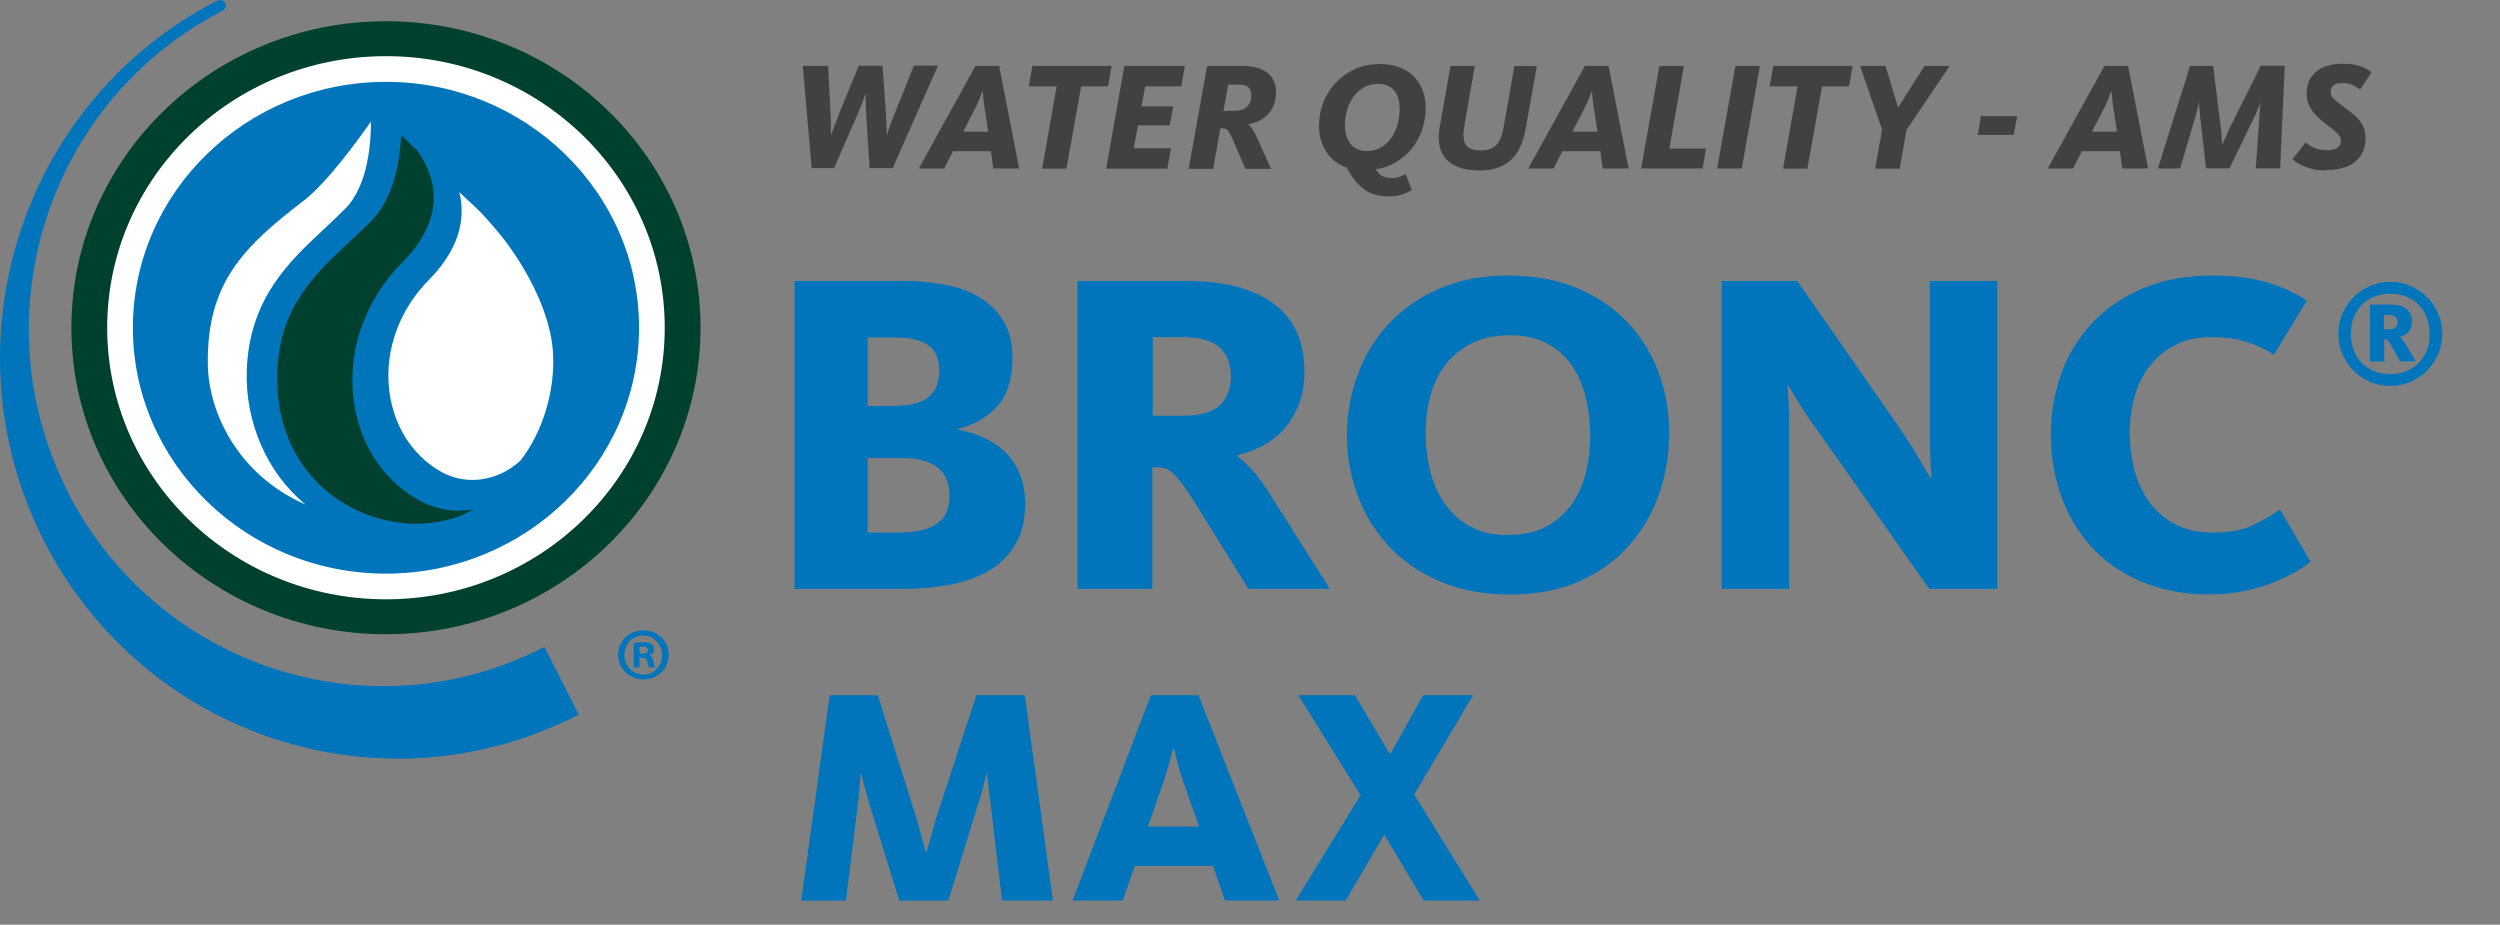 <svg viewBox="0 0 146 54" xmlns="http://www.w3.org/2000/svg" xmlns:xlink="http://www.w3.org/1999/xlink"><rect x="0" y="0" width="146" height="54" fill="#808080" stroke="none"/><clipPath id="a"><path d="m0 0h40.91v44.31h-40.91z"/></clipPath><clipPath id="b"><path d="m0 0h40.91v44.31h-40.91z"/></clipPath><g fill="#414042"><path d="m46.9 3.85h1.46l.15 2.86c0 .13.01.25.01.38s0 .25 0 .36v.28.14h.02s.02-.07.05-.14c.03-.08.07-.17.11-.29.04-.11.09-.24.14-.38s.11-.28.16-.41l1.15-2.81h1.39l.2 2.84c0 .13.01.26.02.4s.01.25.02.36v.28.14h.03s.02-.07.04-.15.06-.17.09-.27.08-.22.13-.35.09-.26.15-.38l1.15-2.88h1.41l-2.65 5.99h-1.35l-.19-3.1c0-.13-.01-.26-.02-.39 0-.13-.01-.26-.01-.37s0-.21 0-.3 0-.14 0-.17h-.02s-.03.09-.06.17-.07.18-.11.3c-.04.11-.09.24-.15.37-.05.14-.11.27-.16.39l-1.35 3.1h-1.31l-.52-5.99z"/><path d="m55.13 9.84h-1.47l3.31-5.99h1.38l1.17 5.99h-1.51l-.14-1.01h-2.22l-.51 1.01zm2.38-3.43c-.02-.13-.04-.26-.05-.39-.02-.13-.03-.24-.04-.34 0-.1-.02-.21-.03-.33h-.02c-.05.12-.09.23-.13.33s-.09.21-.14.34c-.06.13-.12.26-.19.39l-.66 1.28h1.46l-.19-1.28z"/><path d="m61.71 5.04h-1.63l.21-1.19h4.63l-.21 1.19h-1.57l-.86 4.81h-1.42z"/><path d="m65.68 3.85h3.52l-.22 1.19h-2.1l-.22 1.17h1.86l-.21 1.11h-1.85l-.25 1.34h2.18l-.22 1.19h-3.57l1.06-5.99z"/><path d="m70.49 3.85h2.03c.65 0 1.15.13 1.49.4.34.26.51.64.51 1.12 0 .29-.04.54-.13.76-.08.22-.2.4-.34.55s-.31.27-.51.37-.41.17-.63.21v.02c.1.08.2.2.29.35s.2.37.32.65l.71 1.58h-1.5l-.74-1.72c-.11-.26-.21-.43-.29-.52s-.18-.13-.31-.13h-.12l-.42 2.37h-1.43l1.07-5.99zm1.61 2.62c.34 0 .58-.08.74-.25s.24-.39.24-.66c0-.22-.06-.37-.18-.47s-.31-.15-.58-.15h-.59l-.28 1.53h.66z"/><path d="m80.36 9.9c.11.2.25.33.4.4s.32.1.51.1.37-.03.51-.09.25-.11.31-.14l.36.93c-.11.07-.29.15-.52.24s-.51.13-.84.13c-.25 0-.48-.03-.7-.08s-.43-.15-.63-.27c-.2-.13-.39-.3-.58-.52-.18-.22-.36-.49-.53-.81-.53-.19-.94-.51-1.21-.95-.28-.44-.41-.94-.41-1.51 0-.46.08-.91.25-1.34s.41-.81.72-1.15c.31-.33.68-.6 1.12-.8s.92-.3 1.46-.3c.44 0 .83.07 1.17.2s.61.32.84.55c.22.23.39.51.5.82s.17.65.17 1.01c0 .43-.07.84-.2 1.23s-.32.75-.57 1.08c-.25.32-.55.59-.91.81s-.76.37-1.21.44zm-.54-1.08c.32 0 .6-.07.84-.22.24-.14.44-.33.6-.56s.28-.49.36-.79.12-.59.12-.9c0-.2-.02-.39-.07-.57-.05-.17-.12-.33-.22-.46s-.23-.24-.39-.31-.35-.11-.58-.11c-.32 0-.6.07-.84.21s-.44.32-.6.54c-.16.23-.29.48-.37.77-.08.28-.13.58-.13.88 0 .21.03.41.08.59.05.19.13.35.23.49s.23.25.4.32c.16.08.35.12.58.12z"/><path d="m86.37 9.95c-.46 0-.85-.06-1.17-.18s-.58-.29-.77-.5c-.19-.22-.31-.48-.37-.8-.06-.31-.05-.67.02-1.06l.63-3.56h1.42l-.62 3.54c-.08.49-.05.84.09 1.06s.44.33.87.33.72-.11.92-.32c.2-.22.34-.56.42-1.03l.63-3.57h1.31l-.65 3.65c-.15.85-.45 1.47-.89 1.86s-1.06.59-1.86.59z"/><path d="m90.72 9.84h-1.47l3.31-5.99h1.38l1.17 5.99h-1.51l-.14-1.01h-2.22l-.51 1.01zm2.37-3.43c-.02-.13-.04-.26-.05-.39-.02-.13-.03-.24-.04-.34 0-.1-.02-.21-.03-.33h-.02c-.05.12-.09.23-.13.33s-.09.21-.14.34c-.06.13-.12.26-.19.39l-.66 1.28h1.46l-.19-1.28z"/><path d="m96.91 3.85h1.43l-.85 4.83h2.14l-.2 1.16h-3.59z"/><path d="m101.35 3.85h1.43l-1.06 5.99h-1.44z"/><path d="m104.98 5.04h-1.63l.21-1.19h4.63l-.21 1.19h-1.57l-.86 4.81h-1.42z"/><path d="m109.92 7.59-1.29-3.74h1.48l.74 2.43 1.54-2.43h1.47l-2.52 3.74-.4 2.26h-1.43l.4-2.26z"/><path d="m115.69 6.78h2.11l-.2 1.1h-2.1z"/><path d="m121.06 9.84h-1.47l3.31-5.99h1.38l1.17 5.99h-1.51l-.14-1.01h-2.22l-.51 1.01zm2.37-3.43c-.02-.13-.04-.26-.05-.39-.02-.13-.03-.24-.04-.34 0-.1-.02-.21-.03-.33h-.02c-.05.12-.09.23-.13.33s-.09.21-.14.34c-.06.13-.12.26-.19.39l-.66 1.28h1.46l-.19-1.28z"/><path d="m127.9 3.85h1.35l.45 3.65c.01.1.02.2.03.31 0 .1.01.2.02.28 0 .09 0 .16.01.22s0 .1 0 .12h.02s.03-.06.06-.13.06-.14.1-.23.09-.18.13-.28.09-.2.14-.3l1.82-3.65h1.4l-.27 5.99h-1.42l.2-2.89c0-.11.01-.21.02-.31 0-.1.02-.19.02-.28 0-.08.01-.15.02-.21s.01-.09.02-.1h-.02s-.02.04-.04.1c-.02.05-.05.12-.09.2-.03.08-.07.17-.11.27s-.09.2-.14.29l-1.42 2.93h-1.37l-.33-2.91c-.01-.1-.02-.19-.03-.29 0-.1-.02-.19-.02-.27s-.01-.16-.02-.22c0-.06 0-.1 0-.11h-.02s0 .05-.03.11l-.05.22c-.02.08-.04.18-.07.28s-.06.2-.09.31l-.85 2.89h-1.3l1.88-5.99z"/><path d="m135.81 9.95c-.27 0-.51-.02-.72-.07s-.39-.1-.55-.17-.29-.14-.4-.21c-.11-.08-.19-.14-.26-.2l.77-.98s.1.08.17.13.16.11.26.15.21.09.35.12c.13.03.28.05.44.05.31 0 .52-.05.65-.15s.19-.23.19-.4c0-.08-.02-.16-.05-.23s-.09-.14-.16-.21-.17-.15-.28-.24-.25-.19-.42-.32c-.14-.11-.27-.22-.4-.34s-.24-.24-.35-.38c-.1-.14-.18-.29-.25-.47-.06-.17-.09-.38-.09-.6 0-.28.05-.53.16-.74s.25-.39.44-.54.41-.25.67-.32.54-.11.84-.11c.25 0 .46.02.64.05.18.04.34.08.48.13s.25.11.34.17.16.11.22.16l-.67 1c-.1-.08-.24-.16-.4-.25-.17-.09-.38-.13-.63-.13-.46 0-.69.17-.69.5 0 .09.02.17.05.24s.08.14.15.2c.07.07.15.14.25.21.1.08.22.16.36.27s.29.22.43.33.28.24.4.38.22.3.29.48c.08.18.11.39.11.63 0 .56-.2 1.01-.59 1.34s-.97.5-1.72.5z"/></g><path d="m48.43 40.6h2.83l2.25 7.15c.06.2.12.41.18.63s.11.42.16.6c.05.19.09.35.13.5.04.14.07.24.09.29h.04s.04-.14.08-.29c.04-.14.09-.31.14-.5s.11-.39.17-.6c.06-.22.12-.43.18-.63l2.34-7.15h2.83l1.64 11.99h-2.97l-.67-5.65c-.06-.44-.11-.83-.14-1.14-.04-.32-.05-.52-.05-.62h-.04c-.02.1-.08.31-.16.63s-.19.69-.32 1.1l-1.76 5.69h-2.86l-1.76-5.69c-.11-.37-.21-.73-.3-1.07s-.15-.56-.17-.66h-.04c0 .1-.01.32-.04.67s-.06.72-.11 1.12l-.7 5.63h-2.61l1.66-11.99z" fill="#0075bc"/><path d="m67.2 40.6h2.79l4.72 11.99h-3.17l-.7-2.02h-4.57l-.7 2.02h-2.93l4.57-11.99zm2.83 7.67-.88-2.47c-.18-.52-.32-.97-.41-1.36-.1-.39-.16-.63-.18-.73h-.04c-.04.11-.11.36-.21.75s-.24.84-.41 1.34l-.86 2.47z" fill="#0075bc"/><path d="m79.46 46.45-3.64-5.85h3.31l2.05 3.46 1.93-3.46h2.92l-3.44 5.8 3.83 6.19h-3.28l-2.3-3.85-2.25 3.85h-2.92l3.78-6.14z" fill="#0075bc"/><path d="m46.38 16.41h6.43c.83 0 1.62.07 2.39.22.77.14 1.44.39 2.01.74.58.35 1.04.81 1.39 1.38s.53 1.28.53 2.15c0 1.21-.29 2.14-.86 2.79-.58.66-1.35 1.11-2.32 1.36v.05c.52.09 1.02.24 1.5.46s.9.5 1.26.85.64.78.85 1.28.31 1.08.31 1.73c0 .92-.18 1.69-.54 2.32s-.85 1.14-1.48 1.53-1.38.67-2.25.85-1.82.27-2.85.27h-6.35v-17.98zm5.83 7.29c.92 0 1.59-.17 2.01-.5s.63-.85.63-1.55-.21-1.18-.63-1.48c-.42-.31-1.06-.46-1.9-.46h-1.65v4h1.54zm.3 7.4c.94 0 1.66-.16 2.17-.49.51-.32.77-.87.77-1.65 0-1.48-.93-2.21-2.78-2.21h-2v4.35z" fill="#0075bc"/><path d="m62.95 16.41h6.37c2.2 0 3.89.45 5.08 1.34s1.78 2.21 1.78 3.96c0 .74-.11 1.39-.34 1.94-.23.56-.52 1.04-.88 1.43-.36.4-.77.72-1.24.96s-.95.43-1.46.55v.05c.27.2.58.5.95.9.36.41.77 1 1.24 1.77l3.21 5.08h-4.75l-3.19-5.13c-.29-.45-.53-.81-.73-1.07s-.37-.46-.53-.59c-.15-.13-.3-.22-.45-.26-.14-.04-.31-.05-.49-.05h-.22v7.1h-4.37v-17.98zm6.26 7.86c.92 0 1.59-.2 2.02-.59.43-.4.65-.96.65-1.7s-.23-1.33-.67-1.71c-.45-.39-1.17-.58-2.16-.58h-1.73v4.59h1.89z" fill="#0075bc"/><path d="m88.18 34.72c-1.55 0-2.92-.26-4.1-.77-1.19-.51-2.18-1.2-2.98-2.07-.8-.86-1.41-1.85-1.82-2.97s-.62-2.28-.62-3.48.2-2.37.61-3.5 1-2.12 1.8-2.98c.79-.86 1.77-1.56 2.94-2.08s2.53-.78 4.08-.78 2.91.26 4.09.77 2.16 1.19 2.94 2.04 1.37 1.82 1.77 2.93.59 2.26.59 3.47-.19 2.4-.58 3.52c-.39 1.13-.97 2.13-1.74 3.01s-1.74 1.58-2.9 2.11c-1.16.52-2.52.78-4.06.78zm-.11-3.48c.86 0 1.6-.16 2.2-.47s1.1-.74 1.48-1.27c.39-.53.67-1.15.85-1.85s.27-1.44.27-2.21-.09-1.52-.26-2.23-.45-1.34-.82-1.88-.86-.97-1.46-1.28c-.59-.31-1.31-.47-2.16-.47s-1.6.15-2.21.46-1.12.72-1.53 1.24-.7 1.13-.89 1.82-.28 1.43-.28 2.2.09 1.55.28 2.27.48 1.35.86 1.89c.39.54.88.97 1.48 1.3.6.32 1.33.49 2.17.49z" fill="#0075bc"/><path d="m100.56 16.41h4.4l5.83 8.37c.58.85 1.03 1.56 1.36 2.13.33.58.54.92.61 1.03h.05c0-.05 0-.17-.03-.35-.02-.18-.03-.4-.04-.67 0-.27-.02-.57-.03-.89 0-.32-.01-.67-.01-1.03v-8.59h3.94v17.98h-3.97l-6.4-9.07c-.56-.77-.98-1.4-1.27-1.88s-.48-.79-.57-.93h-.05c.02.09.04.38.07.86.03.49.04 1.04.04 1.65v9.37h-3.94v-17.98z" fill="#0075bc"/><path d="m129.14 34.72c-1.57 0-2.94-.26-4.12-.77s-2.16-1.2-2.93-2.07c-.77-.86-1.36-1.86-1.74-2.98-.39-1.12-.58-2.3-.58-3.52s.2-2.39.59-3.51.99-2.1 1.78-2.96 1.78-1.54 2.96-2.05 2.55-.77 4.12-.77c1.19 0 2.22.13 3.1.38s1.68.61 2.4 1.08l-1.92 3.16c-.49-.31-1.02-.55-1.59-.74-.58-.19-1.27-.28-2.08-.28s-1.45.14-2.04.43c-.58.29-1.08.68-1.48 1.17-.41.5-.71 1.08-.92 1.77-.21.68-.31 1.42-.31 2.21s.1 1.57.3 2.28.5 1.33.9 1.85c.41.52.91.94 1.51 1.24.6.31 1.31.46 2.12.46.97 0 1.76-.14 2.36-.43s1.13-.59 1.58-.92l1.78 3.05c-.23.2-.54.41-.93.63s-.83.43-1.32.62-1.04.35-1.65.47c-.6.13-1.24.19-1.9.19z" fill="#0075bc"/><path d="m139.59 22.54c-.42 0-.81-.08-1.18-.24s-.69-.38-.96-.65-.49-.6-.65-.97-.24-.76-.24-1.18.08-.81.24-1.18.38-.69.65-.97c.27-.27.6-.49.96-.65.37-.16.76-.24 1.18-.24s.81.08 1.18.24.69.38.97.65.49.6.65.97.24.76.24 1.18-.08.81-.24 1.18-.38.69-.65.97c-.27.27-.6.49-.97.65s-.76.24-1.18.24zm0-.69c.33 0 .64-.06.92-.17s.53-.27.73-.47.36-.45.48-.74.17-.61.17-.97-.06-.68-.17-.97-.27-.54-.48-.74c-.2-.2-.45-.36-.73-.47s-.59-.17-.92-.17-.64.06-.92.17-.53.27-.73.47-.36.45-.48.74-.17.61-.17.97.06.68.17.97.27.53.48.74.45.36.73.47.59.17.92.17zm-1.19-4.06h1.22c.41 0 .72.09.93.26s.31.41.31.72c0 .27-.07.48-.21.62s-.31.23-.5.28c.04.03.1.09.16.17s.14.19.23.34l.54.92h-.91l-.56-1c-.08-.12-.14-.21-.18-.24-.05-.04-.11-.06-.19-.06v1.31h-.83v-3.31zm1.12 1.44c.15 0 .27-.03.36-.09s.14-.17.14-.32c0-.13-.04-.23-.11-.31s-.19-.11-.37-.11h-.32v.83h.29z" fill="#0075bc"/><g clip-path="url(#a)"><g clip-path="url(#b)"><path d="m40.91 19.14c0 9.89-8.23 17.9-18.37 17.9s-18.37-8.02-18.37-17.9 8.23-17.9 18.37-17.9 18.37 8.01 18.37 17.9" fill="#00402f"/><path d="m22.54 34.25c-8.56 0-15.53-6.78-15.53-15.11s6.97-15.11 15.53-15.11 15.53 6.78 15.53 15.11-6.97 15.11-15.53 15.11" fill="#0075bc"/><path d="m22.54 4.78c8.15 0 14.78 6.44 14.78 14.36s-6.63 14.36-14.78 14.36-14.78-6.44-14.78-14.36 6.63-14.36 14.78-14.36m0-1.5c-8.99 0-16.28 7.1-16.28 15.86s7.29 15.86 16.28 15.86 16.28-7.1 16.28-15.86-7.29-15.86-16.28-15.86" fill="#fff"/><path d="m3.96 28.72c-5.21-10.26-1.17-22.82 9-28.07.43-.19.18-.82-.3-.6-11.42 5.88-15.95 19.99-10.11 31.5 5.85 11.52 19.83 16.07 31.25 10.18l-2.01-3.95c-10.16 5.24-22.63 1.18-27.84-9.06" fill="#0075bc"/><path d="m14.41 21.67c.13-4.21 2.47-6.39 4.54-8.32.42-.39.82-.77 1.21-1.16 1.41-1.42 1.51-4.12 1.5-5.09-.8 1.15-2.6 3.6-3.89 4.59-3.47 2.67-5.73 4.78-5.63 9.66.06 2.7 1.7 6.36 5.71 8.12-2.3-1.88-3.53-4.87-3.44-7.81" fill="#fff"/><path d="m26.83 11.24c.08.33.13.69.13 1.07 0 1.39-.64 2.74-1.9 4.02-1.73 1.75-2.58 4.07-2.34 6.37.22 2.08 1.3 3.83 2.95 4.8.95.56 2.07.68 3.14.33.6-.19 1.14-.52 1.61-.96 1.28-1.68 1.99-4 1.88-6.22-.12-2.24-1.42-4.82-2.98-6.82-.43-.53-.86-1.02-1.28-1.46-.13-.13-.26-.25-.38-.37-.29-.26-.56-.52-.83-.77" fill="#fff"/><path d="m26.87 29.83c-.89 0-1.76-.23-2.55-.7-2.07-1.21-3.42-3.39-3.69-5.98-.3-2.83.74-5.68 2.86-7.82 1.22-1.23 1.83-2.5 1.84-3.78 0-1.21-.55-2.19-.96-2.75-.35-.33-.67-.65-.94-.93-.06 1.38-.38 3.65-1.76 5.05-.4.4-.83.8-1.24 1.18-2.03 1.89-4.13 3.84-4.24 7.66-.17 5.63 3.94 8.72 7.97 8.83.82 0 1.57-.11 2.28-.31.41-.13.82-.31 1.2-.52-.26.04-.51.06-.77.06" fill="#00402f"/><g fill="#0075bc"><path d="m37.58 36.81c-.83 0-1.48.63-1.48 1.43s.65 1.44 1.48 1.44 1.47-.64 1.47-1.44-.65-1.43-1.46-1.43m-.01 2.58c-.64 0-1.12-.51-1.12-1.14s.48-1.14 1.1-1.14 1.11.52 1.11 1.15-.47 1.14-1.09 1.14"/><path d="m37.91 38.29v-.02c.17-.05.29-.17.29-.34 0-.14-.06-.25-.15-.31-.1-.07-.22-.11-.49-.11-.24 0-.42.03-.55.04v1.43h.33v-.57h.16c.18 0 .27.07.3.22.04.18.07.3.11.35h.35c-.02-.05-.06-.13-.1-.35-.04-.19-.11-.31-.25-.35m-.4-.1h-.16v-.41s.09-.02.18-.02c.21 0 .31.09.31.22 0 .15-.15.21-.33.21"/></g></g></g></svg>